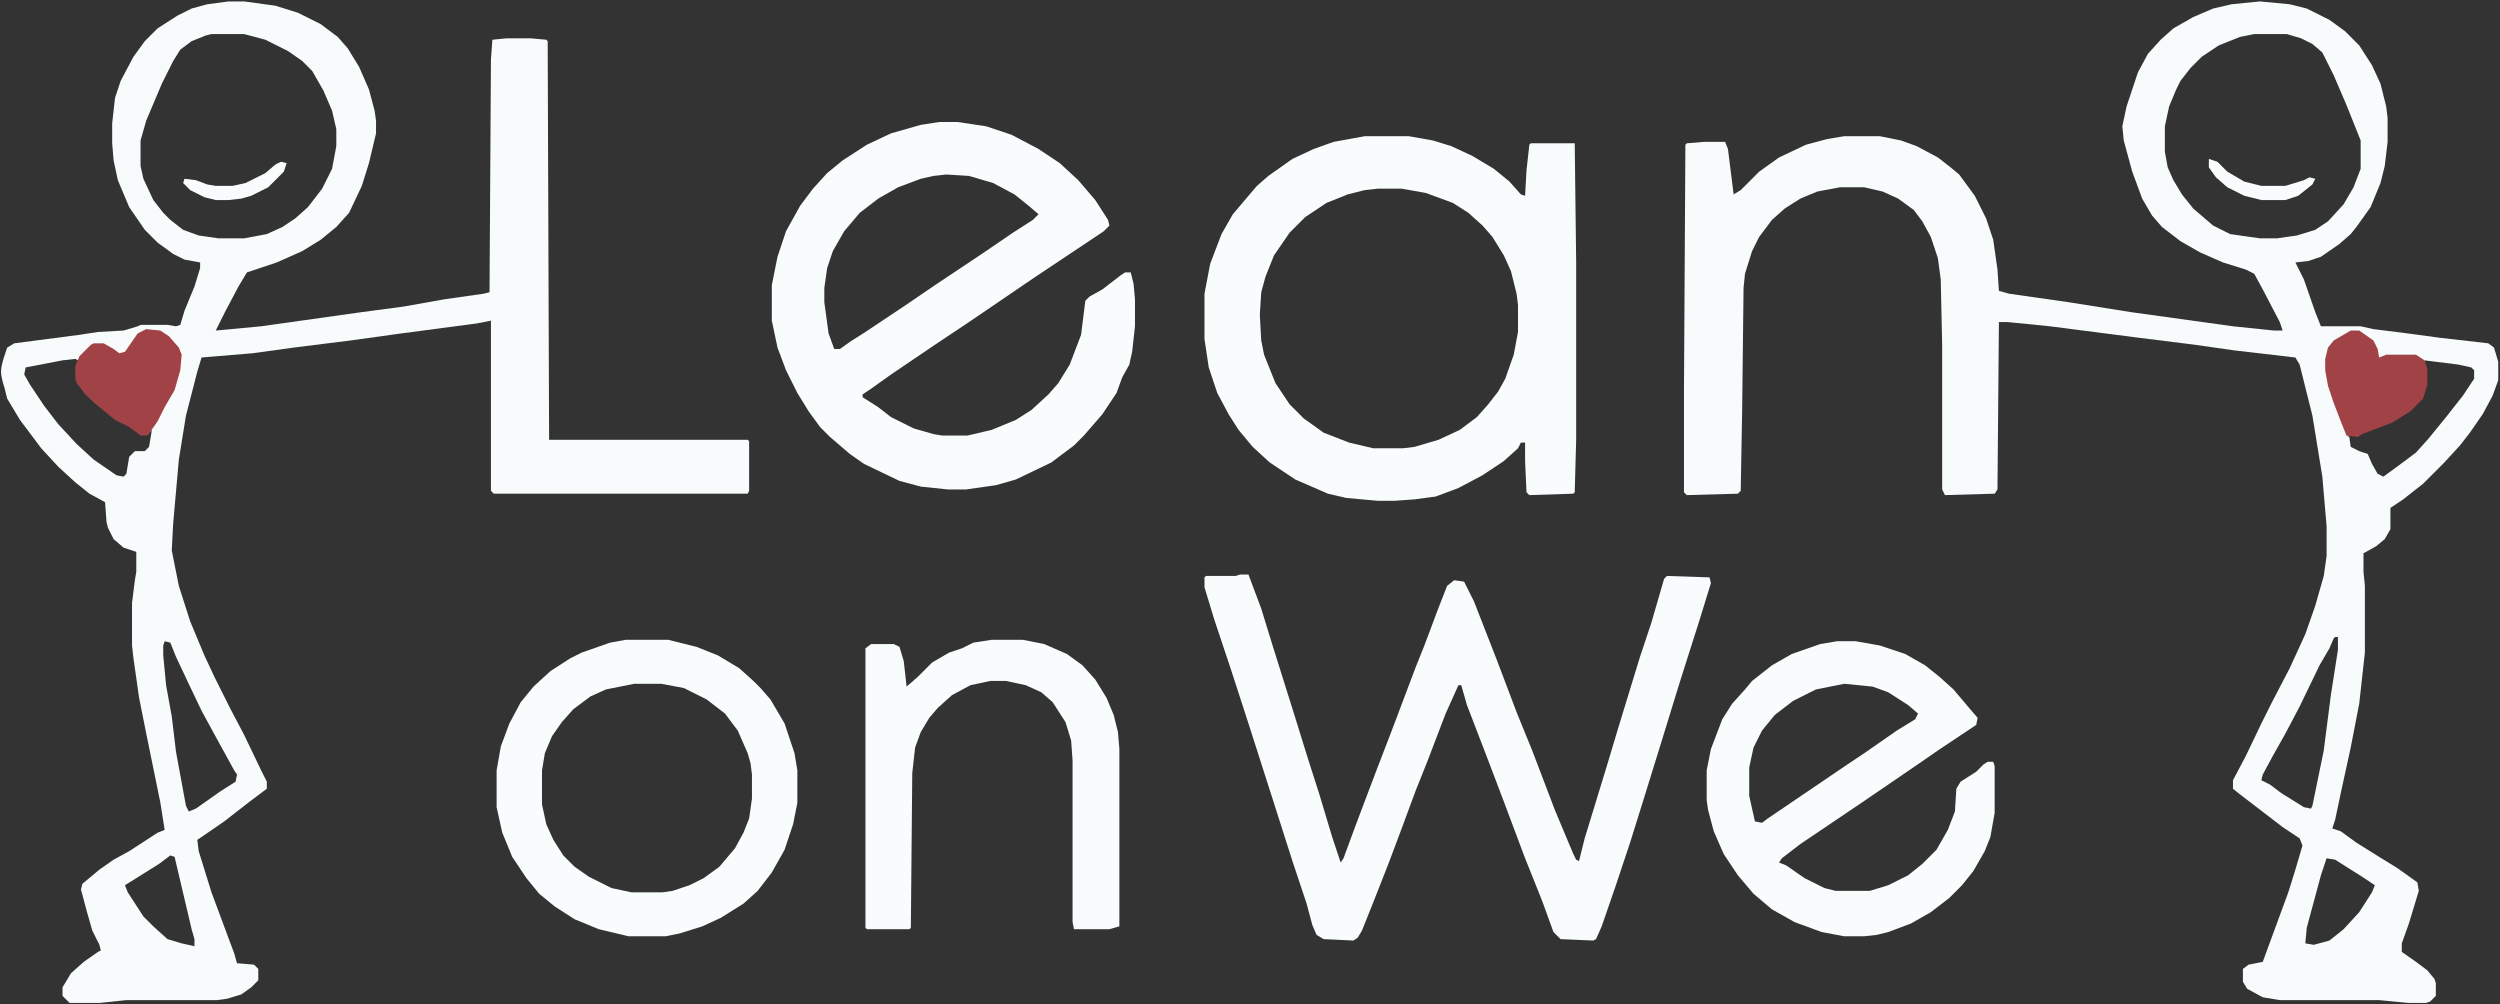 <svg width="1205" height="484" viewBox="0 0 1205 484" fill="none" xmlns="http://www.w3.org/2000/svg">
<rect x="0" y="0" width="1205" height="484" fill="#333333" stroke="none"/>
<path fill-rule="evenodd" clip-rule="evenodd" d="M1103.64 2.059L1089.28 0.691L1075.61 2.059L1066.72 4.11L1057.15 8.213L1047.57 13.683L1041.42 19.153L1035.27 25.991L1030.48 34.879L1025.01 51.29L1022.96 60.862L1023.64 67.7L1027.74 82.743L1032.53 95.734L1037.32 103.939L1042.1 109.409L1050.99 116.247L1060.56 121.717L1071.5 126.503L1082.44 129.922L1086.55 131.973L1090.65 139.495L1098.85 155.221L1100.22 159.324H1096.12L1076.29 157.273L1027.06 150.435L996.974 145.649L968.257 141.546L963.47 140.179L962.786 129.922L960.735 115.563L957.316 105.307L951.846 94.367L944.325 84.11L940.222 80.691L934.068 75.905L923.812 70.435L916.291 67.7L906.034 65.649H888.94L880.735 67.016L870.479 69.751L857.487 75.905L847.915 82.743L839.026 91.632L835.607 93.683L832.872 71.802L831.504 68.384H821.248L813.043 69.067L812.359 69.751L811.675 188.042V237.273L813.043 238.64L837.658 237.956L839.026 236.589L839.709 198.298L840.393 138.811L841.077 131.973L844.496 121.033L847.915 114.196L854.068 105.991L860.222 100.52L867.744 95.734L875.949 92.315L886.889 90.264H898.513L907.402 92.315L914.923 95.734L922.445 101.204L926.547 106.674L930.65 114.196L934.068 124.452L935.436 134.709L936.12 166.161V235.905L937.487 238.64L961.419 237.956L962.786 235.905L963.47 155.221H967.573L988.086 157.273L1030.48 162.743L1057.83 166.161L1076.97 168.897L1106.38 172.315L1108.43 175.734L1114.58 200.35L1119.37 229.751L1121.42 253.683V268.042L1120.05 277.615L1115.95 291.973L1111.16 305.649L1103.64 322.059L1095.44 337.785L1089.97 348.726L1082.44 364.452L1076.29 376.076V380.179L1079.71 382.914L1100.22 398.64L1108.43 404.11L1109.79 407.529L1106.38 419.153L1102.96 430.093L1090.65 463.597L1083.81 464.965L1081.08 467.016V473.17L1083.13 476.589L1090.65 480.691L1098.85 482.059H1146.72L1161.08 483.426H1169.28L1171.33 482.743L1174.07 480.008V473.854L1173.38 471.803L1169.97 467.7L1164.5 463.597L1157.66 458.811V454.709L1161.08 445.136L1165.86 429.409L1165.18 425.307L1155.61 418.469L1146.72 412.999L1135.78 406.161L1128.26 400.691L1124.15 399.324L1125.52 395.221L1128.26 382.23L1133.04 360.35L1137.15 339.153L1139.88 314.538V282.401L1139.2 275.563V266.674L1145.35 263.256L1149.45 259.837L1152.19 255.05V244.794L1158.34 240.691L1167.91 233.17L1178.17 222.914L1185.69 214.709L1190.48 208.555L1196.63 199.666L1201.42 190.777L1204.15 183.256V174.367L1202.1 167.529L1199.37 165.478L1175.44 162.743L1160.39 160.691L1143.98 158.64L1137.83 157.273H1118.68L1115.95 150.435L1110.48 134.709L1106.38 126.503L1112.53 125.82L1118.68 123.768L1127.57 117.614L1133.04 112.828L1135.78 109.409L1142.62 99.837L1147.4 88.213L1149.45 80.008L1150.82 68.384V56.76L1150.14 51.29L1147.4 40.349L1143.3 31.461L1137.15 21.888L1130.31 15.05L1122.79 9.58L1111.85 4.11L1103.64 2.059ZM1102.27 16.418H1086.55L1079.71 17.785L1069.45 21.888L1061.25 27.358L1055.78 32.828L1050.99 38.982L1048.94 43.085L1045.52 51.29L1043.47 60.862V73.17L1044.84 80.692L1047.57 86.845L1051.68 93.683L1057.15 100.521L1066.72 108.726L1074.92 112.828L1089.28 114.88H1097.49L1107.06 113.512L1115.95 110.777L1122.1 106.674L1129.62 98.469L1134.41 90.264L1137.83 81.375V67.7L1130.99 50.606L1124.84 36.247L1119.37 25.307L1114.58 21.204L1109.11 18.469L1102.27 16.418ZM1185.01 175.735L1168.6 173.684L1169.28 177.786V185.308L1168.6 188.727L1166.55 192.829L1159.71 198.983L1152.87 203.085L1143.3 206.504L1136.46 209.923H1130.99L1132.36 210.607L1133.04 215.393L1137.15 217.444L1141.25 218.812L1143.3 223.598L1146.03 228.385L1148.77 229.752L1156.29 224.282L1164.5 218.128L1170.65 211.291L1179.54 200.35L1187.06 190.778L1192.53 182.573V178.47L1191.16 177.103L1185.01 175.735ZM1125.52 307.018H1126.89V313.171L1123.47 335.052L1120.05 361.718L1114.58 388.385L1113.9 389.753L1110.48 389.069L1099.54 382.231L1094.07 378.129L1089.97 376.077L1090.65 373.342L1095.44 364.453L1101.59 353.513L1108.43 340.522L1118 320.693L1122.79 312.488L1124.84 307.701L1125.52 307.018ZM1125.52 414.368L1121.42 413.684L1118.68 421.889L1111.85 447.188L1111.16 454.709L1115.26 455.393L1122.79 453.342L1129.62 447.872L1137.15 439.667L1143.3 430.094L1144.67 426.675L1138.51 422.573L1125.52 414.368Z" fill="#F7FBFB"/>
<path fill-rule="evenodd" clip-rule="evenodd" d="M117.658 0.691H110.137L99.88 2.059L92.359 4.11L85.521 7.529L75.949 13.683L69.795 19.837L64.325 27.358L58.171 38.982L55.436 47.187L54.068 59.495V69.067L54.752 77.273L56.803 86.845L62.273 99.837L69.795 110.777L75.949 116.931L83.47 122.401L88.94 125.136L96.462 126.503V129.238L93.727 138.127L88.94 149.751L86.889 156.589L84.838 157.273L80.735 156.589H67.744L66.376 157.273L59.538 159.324L47.231 160.008L38.342 161.375L6.889 165.478L3.47 167.529L2.103 171.632C2.103 171.632 0.524 176.055 0.5 179C0.475 182.062 2.103 186.674 2.103 186.674L3.47 192.144L9.624 202.401L19.88 216.076L28.085 224.965L36.291 232.486L43.128 237.956L50.65 242.059L51.333 251.632L52.017 254.367L54.752 259.837L59.538 263.939L65.692 265.991V275.563L65.009 279.666L63.641 290.606V311.119L64.325 317.273L67.06 336.418L70.479 353.512L77.316 387.016L79.368 400.008L75.949 401.375L62.273 410.264L54.752 414.367L47.915 419.153L39.709 425.991L39.026 428.726L41.761 438.982L44.496 448.555L47.915 455.392L48.598 458.127L47.231 458.811L40.393 463.597L34.239 469.067L30.137 475.905V480.008L33.556 483.426H47.915L60.906 482.059H104.667L109.453 481.375L116.291 479.324L121.077 475.905L124.496 472.486V467.016L122.444 464.965L114.239 464.281L112.872 459.495L101.932 430.093L95.778 410.264L95.094 404.794L97.145 403.426L108.086 395.905L120.393 386.332L128.598 380.179V376.76L125.863 371.29L117.658 354.196L110.821 341.204L103.299 326.161L98.513 315.905L91.675 299.495L86.205 282.401L82.786 265.307L83.47 252.315L86.205 221.546L89.624 200.35L95.094 179.153L97.145 172.315L121.761 170.264L141.59 167.529L168.94 164.11L193.556 160.691L229.795 155.905L236.633 154.538V236.589L238 237.956H360.393L361.077 236.589V212.657L360.393 211.973H264.667L263.983 19.837L263.299 19.153L255.778 18.469H244.154L237.316 19.153L236.633 28.726L235.949 140.862L233.214 141.546L214.068 144.281L194.923 147.7L174.41 150.435L125.863 157.273L103.983 159.324L108.769 149.751L114.923 138.127L119.026 131.29L133.385 126.503L145.692 121.033L154.581 115.563L162.103 109.409L168.256 102.572L174.41 89.58L177.829 78.64L181.248 64.281V58.127L180.564 53.341L177.829 43.085L173.043 32.144L167.573 23.256L162.786 17.785L154.581 11.632L143.641 6.161L132.701 2.743L117.658 0.691ZM117.658 16.418H101.932L99.197 17.102L92.359 19.837L86.889 23.939L83.47 29.409L78 40.35L70.479 58.127L67.744 67.7V80.008L69.111 86.162L73.898 96.418L78.684 102.572L82.103 105.991L88.257 110.777L95.778 113.512L105.351 114.88H117.658L128.598 112.828L136.12 109.409L142.274 105.307L148.428 99.837L155.265 90.948L160.051 81.375L162.103 70.435V62.23L160.051 53.341L155.949 43.768L150.479 34.196L145.692 29.409L138.855 24.623L127.915 19.153L117.658 16.418ZM37.658 173.684L36.291 173L30.137 173.684L12.359 177.103L11.675 180.521L14.41 185.308L21.248 195.564L28.086 204.453L36.974 214.026L45.18 221.547L56.12 229.068L59.538 229.752L60.906 228.385L62.274 220.179L65.009 217.444H69.795L71.846 215.393L73.214 207.188L71.162 209.239H67.744L65.692 207.188L56.803 202.402L45.863 194.197L40.393 188.727L36.974 182.573V176.419L37.658 173.684ZM79.368 309.068L82.103 309.752L84.838 316.59L90.308 328.214L97.145 342.573L105.351 357.615L112.872 371.291L114.239 373.342L113.556 376.761L106.034 381.547L94.41 389.752L90.992 391.12L89.624 388.385L84.838 362.402L82.786 345.308L80.051 330.265L78.684 315.906V311.12L79.368 309.068ZM84.154 413L82.103 412.316L76.633 416.419L60.222 426.675L61.59 430.094L69.111 441.718L73.897 446.504L80.735 452.658L87.573 454.709L93.727 456.077V452.658L92.359 447.872L84.154 413Z" fill="#F7FBFB"/>
<path d="M597.658 276.932H601.761L607.914 293.342L613.384 311.12L624.325 345.991L630.478 365.821L635.949 382.915L642.102 403.427L646.205 415.735L647.573 413.684L652.359 400.692L656.461 389.752L663.983 369.923L670.82 352.145L682.444 321.376L686.547 311.12L692.701 294.709L697.487 282.402L700.906 279.667L705.692 280.35L710.478 289.923L721.419 317.957L730.991 343.256L738.513 361.718L749.453 390.436L758.342 411.632L759.709 414.368L761.077 415.051L763.812 404.111L774.068 370.607L780.222 350.094L790.479 316.59L795.949 300.18L802.102 278.983L803.47 277.615L823.983 278.299L824.667 281.034L819.196 298.812L809.624 328.897L801.419 355.564L792.53 384.282L785.692 406.162L778.855 426.675L772.017 446.504L769.282 452.658L767.914 453.342L752.188 452.658L748.769 449.239L743.299 434.197L735.094 413.684L724.837 386.333L717.316 366.504L707.06 339.838L704.325 330.265H702.957L696.803 343.94L687.914 367.188L682.444 380.863L675.607 399.325L669.453 415.735L661.931 434.88L656.461 448.556L654.41 451.974L652.359 453.342L638 452.658L634.581 450.607L632.53 445.821L629.795 435.564L622.957 415.051L612.701 382.915L601.761 348.727L593.555 323.427L585.35 298.812L580.564 283.085V278.299L581.248 277.615H595.607L597.658 276.932Z" fill="#F8FCFC"/>
<path fill-rule="evenodd" clip-rule="evenodd" d="M679.026 65.65H657.829L642.786 68.385L633.214 71.804L622.957 76.591L611.333 84.796L605.863 89.582L601.761 94.368L594.239 103.257L588.769 112.83L583.299 127.189L580.564 141.548V163.428L582.615 177.103L586.718 189.411L592.188 199.667L596.974 207.189L603.812 215.394L612.017 222.915L624.325 231.12L640.051 237.958L648.94 240.009L663.983 241.377H672.188L681.761 240.693L692.017 239.326L702.957 235.223L714.581 229.069L724.837 222.232L731.675 216.078L733.043 213.343H735.094V222.232L735.778 237.274L737.145 238.642L758.342 237.958L759.026 237.274L759.709 211.975V126.505L759.026 69.069H737.829L737.145 69.753L735.778 82.061L735.094 94.368L733.043 93.685L727.573 87.531L720.051 81.377L709.795 75.223L699.538 70.437L690.649 67.702L679.026 65.65ZM675.607 90.949H663.983L657.829 91.633L649.624 93.684L639.367 97.787L629.111 104.624L621.59 112.146L614.068 123.086L609.966 133.342L607.914 140.864L607.231 151.804L607.914 164.112L609.282 170.949L614.752 184.624L621.59 194.881L628.427 201.718L638 208.556L650.308 213.342L661.932 216.077H676.291L681.761 215.394L693.385 211.975L703.641 207.189L711.846 201.035L717.316 194.881L722.103 188.727L725.521 182.573L729.624 170.949L731.675 160.009V147.018L730.991 141.548L728.256 130.607L724.838 123.086L719.367 114.197L714.581 108.727L707.744 102.573L700.222 97.787L687.231 93.001L675.607 90.949Z" fill="#F8FCFC"/>
<path fill-rule="evenodd" clip-rule="evenodd" d="M322.102 308.385H301.59L294.068 309.752L280.393 314.539L274.923 317.274L265.35 323.428L257.145 330.949L250.991 338.47L245.521 348.727L241.419 359.667L239.367 371.291V389.069L242.102 401.376L246.889 413L253.726 423.257L259.88 430.778L267.402 436.932L276.974 443.086L288.598 447.872L302.957 451.291H320.735L327.573 449.923L338.513 446.504L347.402 442.402L358.342 435.564L365.179 429.41L372.017 420.522L378.171 409.581L382.273 397.274L384.325 387.017V371.291L382.957 363.086L378.171 348.727L371.333 337.103L366.547 331.633L363.128 328.214L356.291 322.06L346.034 315.906L335.778 311.804L322.102 308.385ZM318.684 329.582H305.692L292.017 332.317L284.496 335.736L276.291 341.89L270.82 348.044L266.034 354.881L262.615 363.086L261.248 371.291V387.702L263.299 397.274L266.718 404.796L271.504 412.317L276.974 417.787L283.812 422.573L294.752 428.044L304.325 430.095H319.367L324.154 429.411L332.359 426.676L339.197 423.257L346.718 417.787L354.239 408.898L358.342 401.377L361.077 394.539L362.444 384.967V373.343L361.761 367.873L360.393 363.086L355.607 352.146L349.453 343.941L340.564 337.103L329.624 331.633L318.684 329.582Z" fill="#F8FCFC"/>
<path d="M478 308.385H493.043L503.299 310.436L514.239 315.222L521.761 320.692L527.914 327.53L533.385 336.419L536.803 344.624L538.855 352.829L539.538 361.034V446.504L534.752 447.872H517.658L516.974 444.453V366.504L516.291 356.932L513.556 348.043L507.402 338.47L501.932 333.684L494.41 330.265L484.838 328.214H477.316L467.744 330.265L458.855 335.051L452.017 341.205L447.914 345.992L443.812 352.829L441.077 360.351L439.709 372.658L439.026 447.188L438.342 447.872H417.829L417.145 447.188V312.487L419.88 310.436H430.82L433.556 311.804L435.607 318.641L436.974 330.949L442.444 326.163L449.282 319.325L457.487 314.539L463.641 312.487L469.111 309.752L478 308.385Z" fill="#F8FCFC"/>
<path fill-rule="evenodd" clip-rule="evenodd" d="M461.59 58.812H452.701L443.812 60.18L429.453 64.283L417.829 69.753L406.205 77.274L398.684 83.428L391.846 90.949L385.692 99.154L378.855 111.462L374.752 123.77L372.017 137.445V154.539L374.752 167.53L378.855 178.471L384.325 189.411L389.795 198.3L395.265 205.821L400.051 210.607L409.624 218.812L416.462 223.599L433.556 231.804L443.812 234.539L456.803 235.907H465.692L480.051 233.855L489.624 231.12L506.718 222.915L517.658 214.71L522.444 209.924L531.333 199.667L538.171 189.411L540.906 181.889L544.325 175.736L545.692 169.582L547.06 157.274V144.283L546.376 136.761L545.009 131.291H542.273L540.222 132.659L531.333 139.496L525.179 142.915L523.128 144.966L521.077 161.377L515.607 175.736L510.137 184.624L505.35 190.095L497.145 197.616L489.624 202.402L478 207.189L466.376 209.924H454.068L449.966 209.24L440.393 206.505L429.453 201.035L423.299 196.248L415.778 191.462V190.095L419.88 187.36L429.453 180.522L450.65 166.163L467.06 155.223L499.197 133.342L532.017 111.462L534.752 108.727L534.068 105.992L527.915 96.419L519.709 86.847L510.821 78.642L500.564 71.804L487.573 64.966L475.265 60.864L461.59 58.812ZM467.06 84.795L456.12 84.111L449.966 84.795L443.812 86.163L432.872 90.265L423.299 95.735L414.41 102.573L406.889 111.462L401.419 121.034L398.684 129.24L397.316 138.812V145.65L399.367 160.693L402.102 168.214H404.838L409.624 164.795L417.145 160.009L435.607 147.701L450.649 137.445L473.214 122.402L488.256 112.146L497.829 105.992L500.564 103.257L495.778 99.154L488.94 93.684L478.684 88.214L467.06 84.795Z" fill="#F8FCFC"/>
<path fill-rule="evenodd" clip-rule="evenodd" d="M894.41 309.068H885.521L877.316 310.436L863.641 315.222L854.068 320.692L844.496 328.214L841.077 332.316L834.923 339.154L830.137 346.675L824.667 361.034L822.615 371.291V385.65L823.299 390.436L826.034 400.692L830.82 411.632L837.658 421.889L845.179 430.778L854.068 438.299L865.008 444.453L878 449.239L888.94 451.291H898.513L904.667 450.607L910.137 449.239L921.077 445.137L930.649 439.667L939.538 432.829L945.692 426.675L951.162 419.838L956.632 410.265L959.367 403.427L961.419 391.803V369.239L960.735 367.188H958L955.949 368.556L952.53 371.974L945.008 376.761L942.957 380.179L942.273 391.12L938.855 400.009L933.384 409.581L926.547 416.419L919.709 421.889L910.137 426.675L901.248 429.41H884.837L879.367 428.043L869.795 423.256L860.906 417.103L857.487 415.735L858.855 413.684L867.743 406.846L897.145 387.017L925.179 367.872L934.068 361.718L952.53 349.41L953.214 345.991L949.111 341.205L941.59 332.316L934.752 326.162L927.914 320.692L918.342 315.222L906.034 311.12L894.41 309.068ZM902.616 330.95L888.94 329.582L875.265 332.317L864.325 337.787L855.436 344.625L849.282 352.146L845.18 360.351L843.128 369.924V383.599L845.863 395.907L849.282 396.591L852.017 394.539L890.308 368.556L898.513 363.086L914.24 352.146L923.128 346.676L924.496 343.941L919.71 339.838L910.137 333.685L902.616 330.95Z" fill="#F8FCFC"/>
<path d="M1133.04 159.324H1137.15L1143.98 164.111L1146.03 168.213L1146.72 172.316L1150.14 170.948H1164.5L1168.6 173.683L1169.97 177.786V185.307L1167.91 192.145L1161.76 198.299L1152.87 203.769L1138.51 209.239L1136.46 210.606L1130.99 209.923L1128.26 203.085L1124.84 194.196L1122.1 185.991L1120.74 178.47V172.999L1122.1 167.529L1124.84 164.111L1133.04 159.324Z" fill="#A14247"/>
<path d="M70.479 158.641L77.316 159.324L81.419 162.059L86.205 167.53L87.573 170.948L86.889 178.47L84.154 188.042L79.368 196.247L75.949 203.085L71.162 209.923H67.743L62.273 205.82L55.436 202.401L47.914 196.247L41.077 190.094L36.974 184.624L36.291 182.572V176.418L38.342 171.632L43.812 166.162L45.179 165.478H49.966L54.752 168.213L57.487 170.265L60.222 169.581L66.376 160.692L70.479 158.641Z" fill="#A14247"/>
<path d="M1064.67 76.59L1068.77 77.957L1073.56 82.744L1081.76 87.53L1089.97 89.581H1101.59L1110.48 86.846L1113.21 85.479L1115.95 86.162L1114.58 88.897L1107.74 94.368L1101.59 96.419H1089.97L1081.76 94.368L1073.56 90.265L1068.09 85.479L1064.67 80.692V76.59Z" fill="#F8FCFC"/>
<path d="M135.436 77.957L138.171 78.641L136.803 82.743L129.282 90.265L121.077 94.367L116.291 95.735L110.137 96.419H103.983L98.513 95.051L91.675 91.632L88.256 88.213L88.94 86.162L94.41 86.846L99.88 88.897L103.983 89.581H112.188L118.342 88.213L127.914 83.427L132.701 79.325L135.436 77.957Z" fill="#F8FCFC"/>
</svg>
